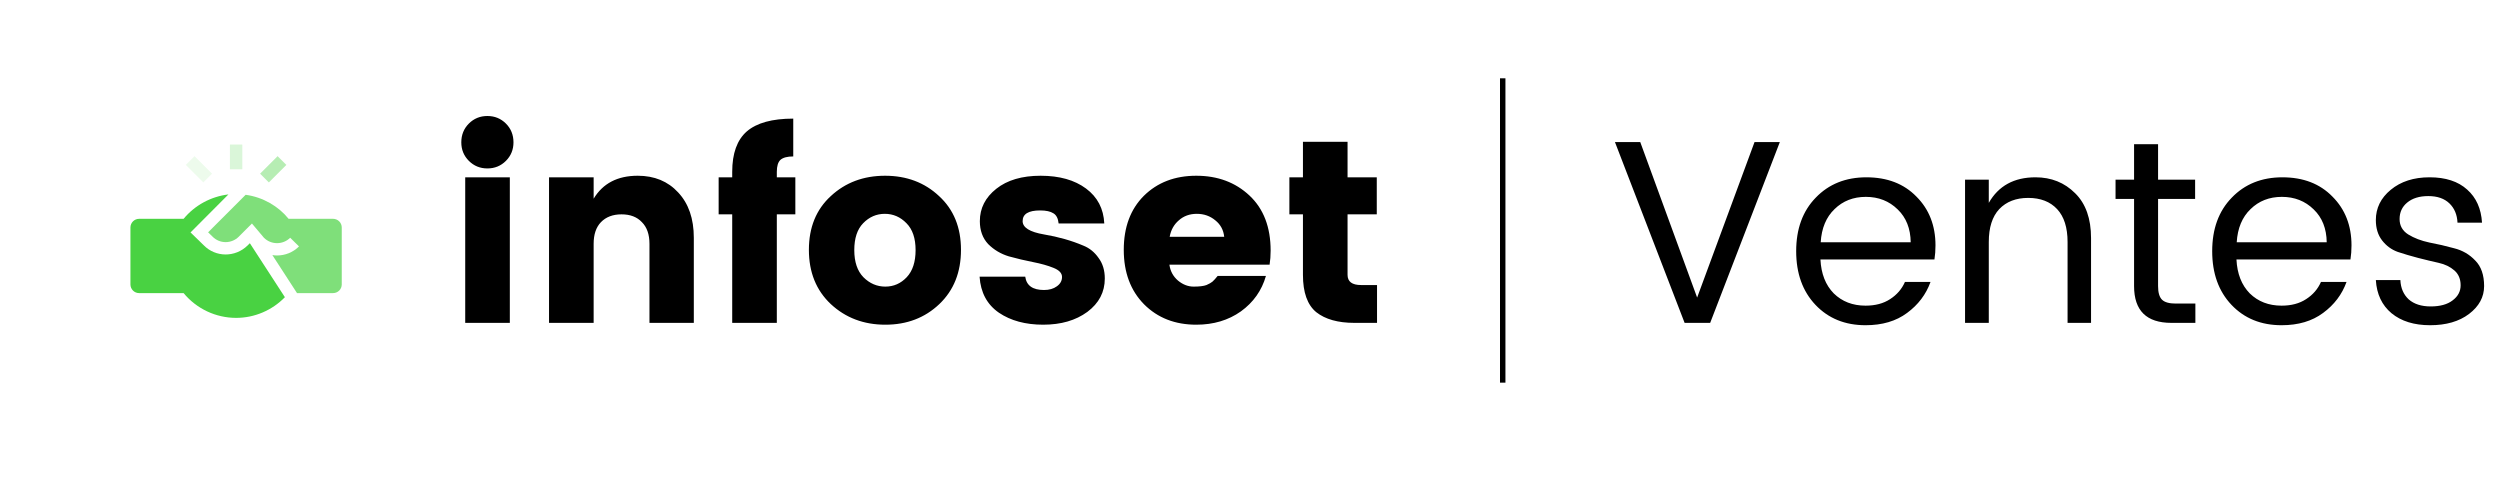 <svg fill="none" height="89" viewBox="0 0 460 89" width="460" xmlns="http://www.w3.org/2000/svg" xmlns:xlink="http://www.w3.org/1999/xlink"><filter id="a" color-interpolation-filters="sRGB" filterUnits="userSpaceOnUse" height="88" width="88" x="0" y=".408"><feFlood flood-opacity="0" result="BackgroundImageFix"/><feColorMatrix in="SourceAlpha" type="matrix" values="0 0 0 0 0 0 0 0 0 0 0 0 0 0 0 0 0 0 127 0"/><feOffset dy="2"/><feGaussianBlur stdDeviation="8"/><feColorMatrix type="matrix" values="0 0 0 0 0.306 0 0 0 0 0.416 0 0 0 0 0.984 0 0 0 0.3 0"/><feBlend in2="BackgroundImageFix" mode="normal" result="effect1_dropShadow"/><feBlend in="SourceGraphic" in2="effect1_dropShadow" mode="normal" result="shape"/></filter><clipPath id="b"><path d="m24 26.54h40v32h-40z"/></clipPath><g filter="url(#a)"><rect fill="#fff" height="56" rx="10" width="56" x="16" y="14.408"/></g><path d="m93.088 29.6c-.928.928-2.064 1.392-3.408 1.392s-2.48-.464-3.408-1.392-1.392-2.064-1.392-3.408c0-1.376.464-2.528 1.392-3.456s2.064-1.392 3.408-1.392 2.48.464 3.408 1.392 1.392 2.08 1.392 3.456c0 1.344-.464 2.48-1.392 3.408zm-7.488 29.808v-26.784h8.208v26.784zm23.63-26.784v3.936c1.696-2.816 4.4-4.224 8.112-4.224 3.072 0 5.552 1.024 7.44 3.072 1.92 2.048 2.88 4.832 2.88 8.352v15.648h-8.16v-14.544c0-1.728-.464-3.056-1.392-3.984-.896-.96-2.144-1.44-3.744-1.44s-2.864.48-3.792 1.44c-.896.928-1.344 2.256-1.344 3.984v14.544h-8.208v-26.784zm37.113 0v6.816h-3.408v19.968h-8.208v-19.968h-2.496v-6.816h2.496v-1.008c0-3.392.896-5.872 2.688-7.44 1.824-1.568 4.672-2.352 8.544-2.352v6.96c-1.088 0-1.872.208-2.352.624-.448.416-.672 1.152-.672 2.208v1.008zm20.493 18.384c1.088-1.152 1.632-2.816 1.632-4.992s-.56-3.824-1.68-4.944c-1.12-1.152-2.448-1.728-3.984-1.728s-2.864.576-3.984 1.728c-1.088 1.12-1.632 2.768-1.632 4.944s.56 3.84 1.68 4.992c1.152 1.152 2.496 1.728 4.032 1.728s2.848-.576 3.936-1.728zm-13.968 4.944c-2.688-2.528-4.032-5.856-4.032-9.984s1.344-7.424 4.032-9.888c2.688-2.496 6.016-3.744 9.984-3.744s7.28 1.248 9.936 3.744c2.688 2.464 4.032 5.76 4.032 9.888s-1.328 7.456-3.984 9.984-5.968 3.792-9.936 3.792-7.312-1.264-10.032-3.792zm27.424-15.264c0-2.368 1.008-4.352 3.024-5.952s4.736-2.4 8.16-2.4c3.456 0 6.24.784 8.352 2.352s3.232 3.712 3.36 6.432h-8.4c-.096-.928-.416-1.552-.96-1.872-.544-.352-1.36-.528-2.448-.528-2.144 0-3.216.656-3.216 1.968 0 1.184 1.312 2 3.936 2.448 2.656.448 5.072 1.136 7.248 2.064 1.12.448 2.048 1.2 2.784 2.256.768 1.024 1.152 2.288 1.152 3.792 0 2.496-1.072 4.544-3.216 6.144-2.144 1.568-4.848 2.352-8.112 2.352s-5.984-.736-8.16-2.208c-2.176-1.504-3.36-3.712-3.552-6.624h8.4c.224 1.632 1.376 2.448 3.456 2.448.96 0 1.744-.224 2.352-.672.64-.448.96-1.024.96-1.728s-.528-1.264-1.584-1.68c-1.024-.416-2.272-.768-3.744-1.056s-2.96-.64-4.464-1.056c-1.472-.448-2.736-1.2-3.792-2.256-1.024-1.088-1.536-2.496-1.536-4.224zm39.825 19.056c-3.904 0-7.104-1.248-9.6-3.744-2.496-2.528-3.744-5.872-3.744-10.032s1.232-7.472 3.696-9.936c2.496-2.464 5.712-3.696 9.648-3.696s7.2 1.216 9.792 3.648 3.888 5.808 3.888 10.128c0 .928-.064 1.792-.192 2.592h-18.432c.16 1.184.688 2.16 1.584 2.928.896.736 1.856 1.104 2.88 1.104 1.056 0 1.84-.096 2.352-.288.512-.224.88-.432 1.104-.624.256-.224.576-.576.96-1.056h8.88c-.768 2.688-2.304 4.864-4.608 6.528-2.304 1.632-5.04 2.448-8.208 2.448zm5.136-16.176c-.128-1.248-.672-2.256-1.632-3.024-.96-.8-2.096-1.2-3.408-1.2s-2.416.4-3.312 1.2c-.896.768-1.456 1.776-1.68 3.024zm25.192 8.88h2.928v6.96h-4.176c-3.008 0-5.344-.656-7.008-1.968-1.632-1.344-2.448-3.632-2.448-6.864v-11.136h-2.496v-6.816h2.496v-6.528h8.208v6.528h5.376v6.816h-5.376v11.136c0 1.248.832 1.872 2.496 1.872z" fill="#000"/><path d="m309.968 59.408-12.816-33.264h4.656l10.464 28.608 10.56-28.608h4.656l-12.816 33.264zm33.297.432c-3.776 0-6.848-1.248-9.216-3.744s-3.552-5.792-3.552-9.888 1.2-7.376 3.6-9.84c2.4-2.496 5.504-3.744 9.312-3.744 3.84 0 6.912 1.184 9.216 3.552 2.336 2.336 3.504 5.328 3.504 8.976 0 .928-.064 1.792-.192 2.592h-20.976c.128 2.624.944 4.704 2.448 6.24 1.536 1.504 3.488 2.256 5.856 2.256 1.792 0 3.296-.4 4.512-1.2 1.248-.8 2.16-1.856 2.736-3.168h4.704c-.832 2.304-2.272 4.208-4.32 5.712-2.016 1.504-4.56 2.256-7.632 2.256zm8.304-15.264c-.032-2.528-.832-4.544-2.4-6.048-1.568-1.536-3.52-2.304-5.856-2.304-2.304 0-4.224.752-5.76 2.256-1.536 1.472-2.384 3.504-2.544 6.096zm14.368-11.52v4.272c1.792-3.136 4.656-4.704 8.592-4.704 2.912 0 5.344.976 7.296 2.928 1.952 1.92 2.928 4.672 2.928 8.256v15.6h-4.32v-14.88c0-2.656-.64-4.672-1.92-6.048s-3.056-2.064-5.328-2.064c-2.24 0-4.016.688-5.328 2.064-1.28 1.376-1.92 3.392-1.92 6.048v14.88h-4.368v-26.352zm34.412 22.8h3.6v3.552h-4.416c-4.576 0-6.864-2.256-6.864-6.768v-16.032h-3.408v-3.552h3.408v-6.528h4.416v6.528h6.816v3.552h-6.816v16.032c0 1.184.24 2.016.72 2.496s1.328.72 2.544.72zm19.463 3.984c-3.776 0-6.848-1.248-9.216-3.744s-3.552-5.792-3.552-9.888 1.2-7.376 3.6-9.84c2.4-2.496 5.504-3.744 9.312-3.744 3.84 0 6.912 1.184 9.216 3.552 2.336 2.336 3.504 5.328 3.504 8.976 0 .928-.064 1.792-.192 2.592h-20.976c.128 2.624.944 4.704 2.448 6.24 1.536 1.504 3.488 2.256 5.856 2.256 1.792 0 3.296-.4 4.512-1.2 1.248-.8 2.16-1.856 2.736-3.168h4.704c-.832 2.304-2.272 4.208-4.32 5.712-2.016 1.504-4.56 2.256-7.632 2.256zm8.304-15.264c-.032-2.528-.832-4.544-2.4-6.048-1.568-1.536-3.52-2.304-5.856-2.304-2.304 0-4.224.752-5.76 2.256-1.536 1.472-2.384 3.504-2.544 6.096zm9.04-4.08c0-2.208.912-4.064 2.736-5.568 1.856-1.536 4.24-2.304 7.152-2.304 2.944 0 5.248.752 6.912 2.256 1.664 1.472 2.576 3.504 2.736 6.096h-4.512c-.064-1.472-.56-2.656-1.488-3.552s-2.224-1.344-3.888-1.344c-1.632 0-2.928.4-3.888 1.2-.928.768-1.392 1.776-1.392 3.024 0 1.216.528 2.16 1.584 2.832 1.088.672 2.384 1.168 3.888 1.488 1.536.288 3.056.64 4.56 1.056 1.536.384 2.832 1.136 3.888 2.256 1.088 1.088 1.632 2.656 1.632 4.704 0 2.016-.928 3.728-2.784 5.136-1.824 1.376-4.208 2.064-7.152 2.064s-5.312-.736-7.104-2.208c-1.76-1.472-2.72-3.504-2.88-6.096h4.512c.064 1.472.576 2.656 1.536 3.552.992.864 2.336 1.296 4.032 1.296 1.728 0 3.072-.368 4.032-1.104.992-.736 1.488-1.664 1.488-2.784 0-1.152-.384-2.064-1.152-2.736s-1.728-1.136-2.88-1.392-2.416-.56-3.792-.912c-1.344-.352-2.592-.72-3.744-1.104-1.152-.416-2.112-1.12-2.88-2.112s-1.152-2.24-1.152-3.744z" fill="#000"/><path d="m276.5 14.408v56" stroke="#000"/><g clip-path="url(#b)" clip-rule="evenodd" fill="#49d242" fill-rule="evenodd"><path d="m42.305 31.148h2.279v-4.557h-2.279z" opacity=".2"/><path d="m47.859 31.955 3.221-3.222 1.611 1.611-3.221 3.222z" opacity=".4"/><path d="m34.191 30.343 1.611-1.611 3.221 3.221-1.611 1.611z" opacity=".1"/><path d="m53.103 40.262c-1.864-2.304-4.718-3.995-7.906-4.42l-6.904 6.904.82.797c1.322 1.345 3.486 1.345 4.83 0l2.415-2.415 2.21 2.62c1.322 1.322 3.486 1.322 4.83 0l1.618 1.595c-1.116 1.116-2.575 1.663-4.033 1.663-.296 0-.57-.023-.866-.069l4.534 6.995h6.633c.884 0 1.6-.716 1.6-1.6v-10.471c0-.884-.716-1.6-1.6-1.6z" opacity=".7"/><path d="m43.443 58.49c3.395 0 6.63-1.39 8.977-3.805l-6.448-9.934-.41.41c-2.297 2.25-5.894 2.196-8.066-.023l-2.438-2.37 6.972-6.995c-3.213.387-6.175 1.982-8.248 4.489h-8.182c-.884 0-1.6.716-1.6 1.6v10.471c0 .884.716 1.6 1.6 1.6h8.182c2.369 2.871 5.924 4.557 9.661 4.557z"/></g></svg>